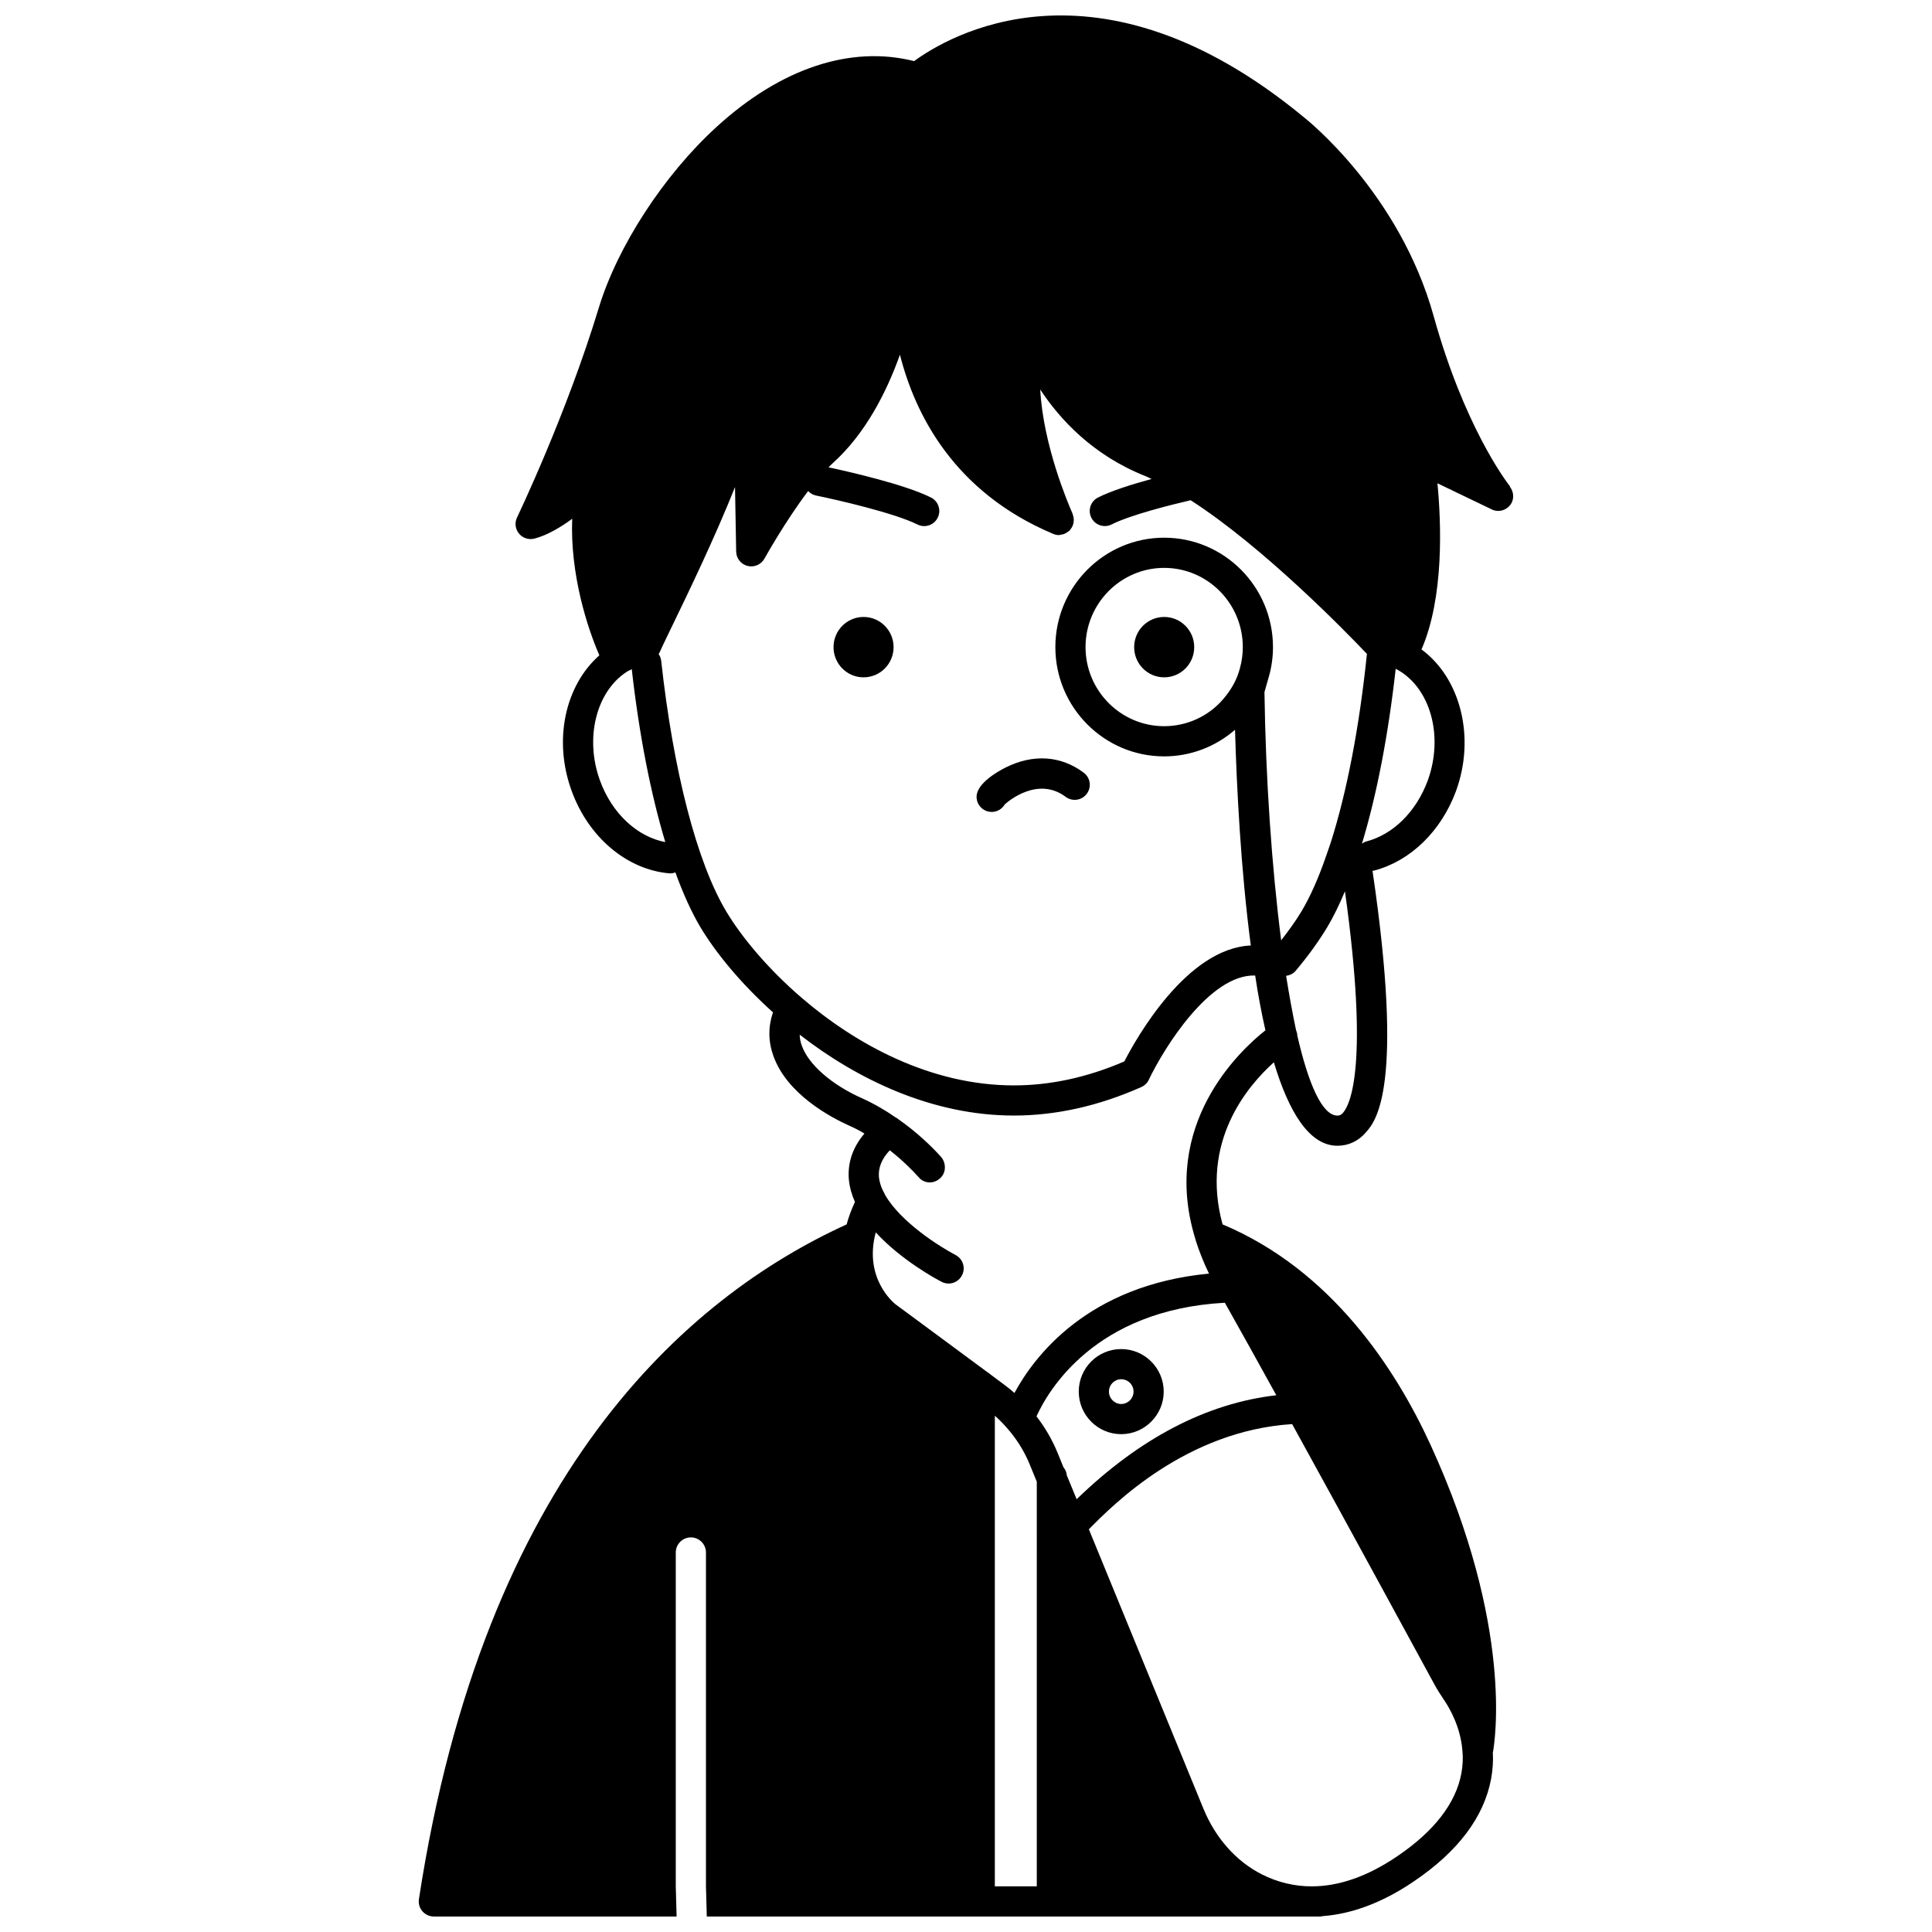 <?xml version="1.0" encoding="UTF-8"?>
<!-- Uploaded to: SVG Repo, www.svgrepo.com, Generator: SVG Repo Mixer Tools -->
<svg width="800px" height="800px" version="1.1" viewBox="144 144 512 512" xmlns="http://www.w3.org/2000/svg">
 <defs>
  <clipPath id="a">
   <path d="m254 148.09h292v503.81h-292z"/>
  </clipPath>
 </defs>
 <path d="m460.48 315.5c0 4.418-3.562 8-7.961 8-4.394 0-7.957-3.582-7.957-8 0-4.418 3.562-8 7.957-8 4.398 0 7.961 3.582 7.961 8"/>
 <path d="m441.12 524.07c6.199 0 11.277-5.078 11.277-11.277 0-6.238-5.078-11.277-11.277-11.277s-11.238 5.039-11.238 11.277c0 6.199 5.039 11.277 11.238 11.277zm0-14.559c1.801 0 3.281 1.441 3.281 3.281 0 1.801-1.48 3.281-3.281 3.281-1.762 0-3.238-1.48-3.238-3.281 0-1.84 1.48-3.281 3.238-3.281z"/>
 <path d="m380.81 315.5c0 4.418-3.562 8-7.961 8-4.394 0-7.957-3.582-7.957-8 0-4.418 3.562-8 7.957-8 4.398 0 7.961 3.582 7.961 8"/>
 <g clip-path="url(#a)">
  <path d="m544.12 272.96 0.059-0.047c-1.227-1.57-12.203-16.188-20.25-45.164-9.082-32.605-33.586-52.062-34.547-52.809-54.75-45.117-94.383-21.168-103.13-14.746-16.895-4.254-35.43 1.918-52.461 17.531-13.953 12.785-26.172 31.59-31.121 47.895-8.598 28.309-21.523 55.238-21.648 55.504-0.676 1.402-0.48 3.07 0.508 4.273 0.984 1.207 2.59 1.711 4.086 1.34 3.394-0.875 6.953-2.996 10.023-5.258-0.59 14.715 4.059 29.027 7.199 36.188-9.109 8.051-12.27 22.516-7.336 35.961 4.465 12.246 14.586 20.801 25.793 21.809 0.125 0.012 0.246 0.016 0.363 0.016 0.465 0 0.902-0.105 1.324-0.254 2.047 5.617 4.258 10.512 6.59 14.449 4.039 6.758 10.68 14.918 19.277 22.637-1.281 3.719-1.281 7.598 0.039 11.359 3.559 10.32 15.359 16.52 20.277 18.719 1.359 0.602 2.68 1.281 3.918 2.039-3.16 3.719-4.519 7.84-4.121 12.277 0.199 2 0.762 3.961 1.602 5.84-0.961 2.078-1.68 4.039-2.199 5.961-42.598 19.438-96.109 66.312-113.35 178.82-0.16 1.16 0.16 2.32 0.918 3.199 0.762 0.879 1.879 1.398 3.039 1.398h64.332l-0.219-8v-88.473c0-2.199 1.801-4 4-4s4 1.801 4 4v88.473l0.219 8 72.336 0.004h87.75 0.238 2.078c0.32 0 0.602-0.039 0.879-0.121h0.078c7.078-0.559 15.16-3.16 24.078-9.238 11.641-7.879 18.477-16.957 20.398-27.039 0.441-2.441 0.602-4.758 0.48-6.961v-0.039c0.48-2.719 5.598-33.238-16.438-81.434-9.16-20.039-26.199-46.434-55.195-58.594-5.961-21.879 6.559-36.637 13.598-42.957 3.961 13.199 9.398 22.117 16.84 22.117 2.961 0 5.598-1.238 7.641-3.641 2.543-2.938 10.129-11.871 1.66-69.227 0.148-0.02 0.293-0.02 0.438-0.055 9.633-2.543 17.742-10.418 21.699-21.098 5.203-14.312 1.148-29.922-9.156-37.508 6.008-13.82 5.242-33.438 4.227-44.031l14.074 6.766c1.598 0.957 3.695 0.672 4.996-0.758 1.336-1.457 1.293-3.613 0.113-5.125zm-241.11 77.914c-4.078-11.117-1.09-23.48 7.019-28.793 0.398-0.273 0.93-0.496 1.395-0.738 1.957 17.352 5.031 33.027 8.887 45.824-7.457-1.43-14.133-7.598-17.301-16.293zm115.75 293.03h-11.117v-124.71c1.121 0.961 2.121 2 3.078 3.078 2.641 2.961 4.758 6.32 6.238 10l1.801 4.398zm105.35-53.555c0.762 1.398 1.602 2.719 2.519 4.078 1.48 2.16 4.398 7.121 4.918 13.438 0.199 1.918 0.121 4-0.281 6.16-1.48 7.879-7.199 15.277-17 21.918-7.84 5.32-15.438 7.961-22.637 7.961-4.559 0-9-1.039-13.277-3.199-6.758-3.441-12.238-9.598-15.438-17.398l-30.355-74.031c0.039-0.039 0.039-0.039 0.078-0.078 6.438-6.519 25.719-25.996 53.793-27.797 16.684 30.273 33.402 61.113 37.68 68.949zm-55.512-101.11c4.281 7.598 8.918 15.957 13.637 24.516-18.438 2.121-36.195 11.359-52.914 27.559l-2.602-6.32c-0.078-0.801-0.359-1.52-0.879-2.121l-1.48-3.641c-1.441-3.559-3.359-6.879-5.68-9.879 3.039-6.715 15.398-28.23 49.918-30.113zm-7.922-17.238c0.078 0.199 0.121 0.398 0.16 0.559v0.039c0.918 2.879 2.078 5.879 3.559 8.918-32.195 3.078-46.355 21.996-51.555 31.637-0.84-0.719-1.68-1.441-2.559-2.078-1.199-0.879-2.441-1.84-3.758-2.801-0.039 0-0.039 0-0.039-0.039-0.16-0.121-0.32-0.281-0.48-0.359-0.121-0.121-0.238-0.199-0.398-0.281-10.84-8.039-24.316-17.957-24.359-18-0.359-0.32-8.438-6.801-5.16-19 6.719 7.32 15.918 12.32 17.477 13.117 0.559 0.281 1.199 0.441 1.84 0.441 1.441 0 2.84-0.801 3.519-2.16 1.039-1.961 0.281-4.359-1.68-5.398-4.359-2.281-14.52-8.758-18.598-15.797-0.078-0.078-0.121-0.199-0.16-0.32-0.879-1.52-1.398-3.039-1.559-4.559-0.199-2.441 0.719-4.801 2.879-7.078 3.359 2.641 5.961 5.238 7.559 7.039 0.078 0.039 0.32 0.32 0.359 0.398 0.762 0.719 1.719 1.078 2.68 1.078 1 0 2-0.398 2.801-1.16 1.602-1.48 1.559-4.078 0.121-5.68-2.281-2.519-6.16-6.359-11.32-9.961-0.199-0.16-0.441-0.32-0.68-0.441-2.641-1.84-5.641-3.602-8.918-5.078-8.078-3.602-14.238-9-15.957-14.039-0.32-0.918-0.52-1.879-0.52-2.801 15.238 11.84 35.078 21.438 56.754 21.438 11.199 0 22.559-2.559 33.797-7.559 0.16-0.078 0.32-0.16 0.441-0.238 0.039 0 0.078-0.039 0.078-0.039 0.281-0.199 0.559-0.398 0.801-0.68 0 0 0.039-0.039 0.078-0.078 0.199-0.238 0.398-0.52 0.559-0.84v-0.039c0-0.039 0.039-0.039 0.039-0.078 3.961-8.277 16.117-27.957 28.156-27.559 0.762 5.078 1.68 9.961 2.719 14.52-7.035 5.562-27.715 25.043-18.676 54.957zm18.418-144.59 1.188-4.156c0.711-2.512 1.07-5.125 1.07-7.762 0-15.992-12.934-28.996-28.836-28.996-15.902 0-28.836 13.008-28.836 28.996 0 15.965 12.934 28.957 28.836 28.957 6.969 0 13.605-2.547 18.777-7.051 0.438 15.191 1.52 36.973 4.184 57.168-16.957 0.719-30.316 24.516-33.516 30.719-9.801 4.238-19.637 6.359-29.277 6.359-21.957 0-41.836-10.801-56.312-23.277-8.961-7.719-15.84-16.039-19.918-22.836-7.801-13.039-14.039-37.277-17.238-66.473-0.07-0.648-0.332-1.215-0.668-1.727 0.059-0.109 0.141-0.195 0.191-0.309 0.434-1.023 1.551-3.324 3.086-6.508 4.383-9.043 11.512-23.766 16.961-37.441l0.305 17.098c0.031 1.812 1.277 3.375 3.035 3.812 1.75 0.43 3.586-0.359 4.465-1.949 0.074-0.129 5.5-9.891 11.574-17.902 0.539 0.551 1.195 1.008 2.008 1.172 5.406 1.094 20.789 4.609 26.961 7.695 0.574 0.285 1.184 0.422 1.785 0.422 1.469 0 2.879-0.809 3.582-2.211 0.988-1.977 0.188-4.379-1.789-5.367-7.023-3.512-21.996-6.894-27.156-8.004 0.363-0.359 0.727-0.723 1.082-1.047 8.715-7.836 14.297-18.836 17.855-28.785 4 15.785 14.289 36.363 40.52 47.438 0.508 0.227 1.047 0.359 1.598 0.359 0.219 0 0.43-0.094 0.648-0.129 0.195-0.031 0.387-0.051 0.574-0.113 0.23-0.074 0.438-0.184 0.656-0.305 0.203-0.113 0.391-0.234 0.57-0.383 0.125-0.098 0.273-0.145 0.383-0.258 0.066-0.066 0.105-0.156 0.164-0.227 0.047-0.055 0.086-0.121 0.129-0.176 0.207-0.273 0.395-0.551 0.523-0.855 0.004-0.012 0.012-0.02 0.02-0.031 0.012-0.023 0.004-0.051 0.016-0.078 0.164-0.422 0.246-0.855 0.266-1.305 0.004-0.121 0.008-0.23 0-0.352-0.02-0.363-0.094-0.715-0.207-1.062-0.039-0.117-0.059-0.234-0.109-0.348-0.02-0.047-0.023-0.102-0.043-0.148-1.09-2.457-7.75-18.035-8.527-32.805 5.176 7.867 13.953 17.457 27.961 22.98 0.5 0.199 1.047 0.496 1.559 0.719-5.129 1.398-10.668 3.133-14.203 4.914-1.973 0.992-2.766 3.398-1.77 5.371 0.703 1.395 2.109 2.199 3.574 2.199 0.605 0 1.219-0.137 1.797-0.43 5.082-2.559 15.918-5.246 20.945-6.414 19.391 12.477 41.348 35.07 46.711 40.723-1.992 19.309-5.309 36.625-9.633 50.137l-1.172 3.394c-2.023 5.875-4.223 10.82-6.531 14.688-1.508 2.512-3.371 5.09-5.391 7.688-2.5-19.504-4.113-42.91-4.426-65.789zm-5.738-11.918c0 1.906-0.258 3.789-0.766 5.59-0.711 2.82-2.164 5.566-4.461 8.234-3.91 4.531-9.598 7.133-15.609 7.133-11.492 0-20.84-9.402-20.84-20.957 0-11.578 9.348-20.996 20.84-20.996 11.492 0 20.836 9.418 20.836 20.996zm26.637 123.31c-0.641 0.762-1.121 0.84-1.559 0.84-4 0-7.641-8.16-10.641-21.238 0-0.398-0.078-0.762-0.238-1.16 0-0.078-0.039-0.121-0.078-0.199-0.914-4.32-1.805-9.199-2.644-14.438 0.941-0.137 1.844-0.52 2.504-1.301 3.309-3.922 6.152-7.856 8.457-11.691 1.613-2.707 3.156-5.891 4.633-9.414 6.453 46.195 1.348 56.52-0.434 58.602zm22.371-87.941c-3.047 8.219-9.109 14.246-16.23 16.121-0.453 0.121-0.836 0.344-1.203 0.594 3.918-12.906 6.984-28.773 8.945-46.344 9.102 4.695 12.836 17.668 8.488 29.629z"/>
 </g>
 <path d="m406.81 359.17c1.477 0 2.769-0.801 3.461-1.996 1.078-0.977 8.852-7.461 16.137-2.004 1.77 1.324 4.273 0.973 5.594-0.801 1.328-1.766 0.969-4.273-0.801-5.594-6.043-4.535-13.395-5.027-20.699-1.379-1.805 0.902-7.699 4.133-7.699 7.773 0.008 2.211 1.797 4 4.008 4z"/>
</svg>